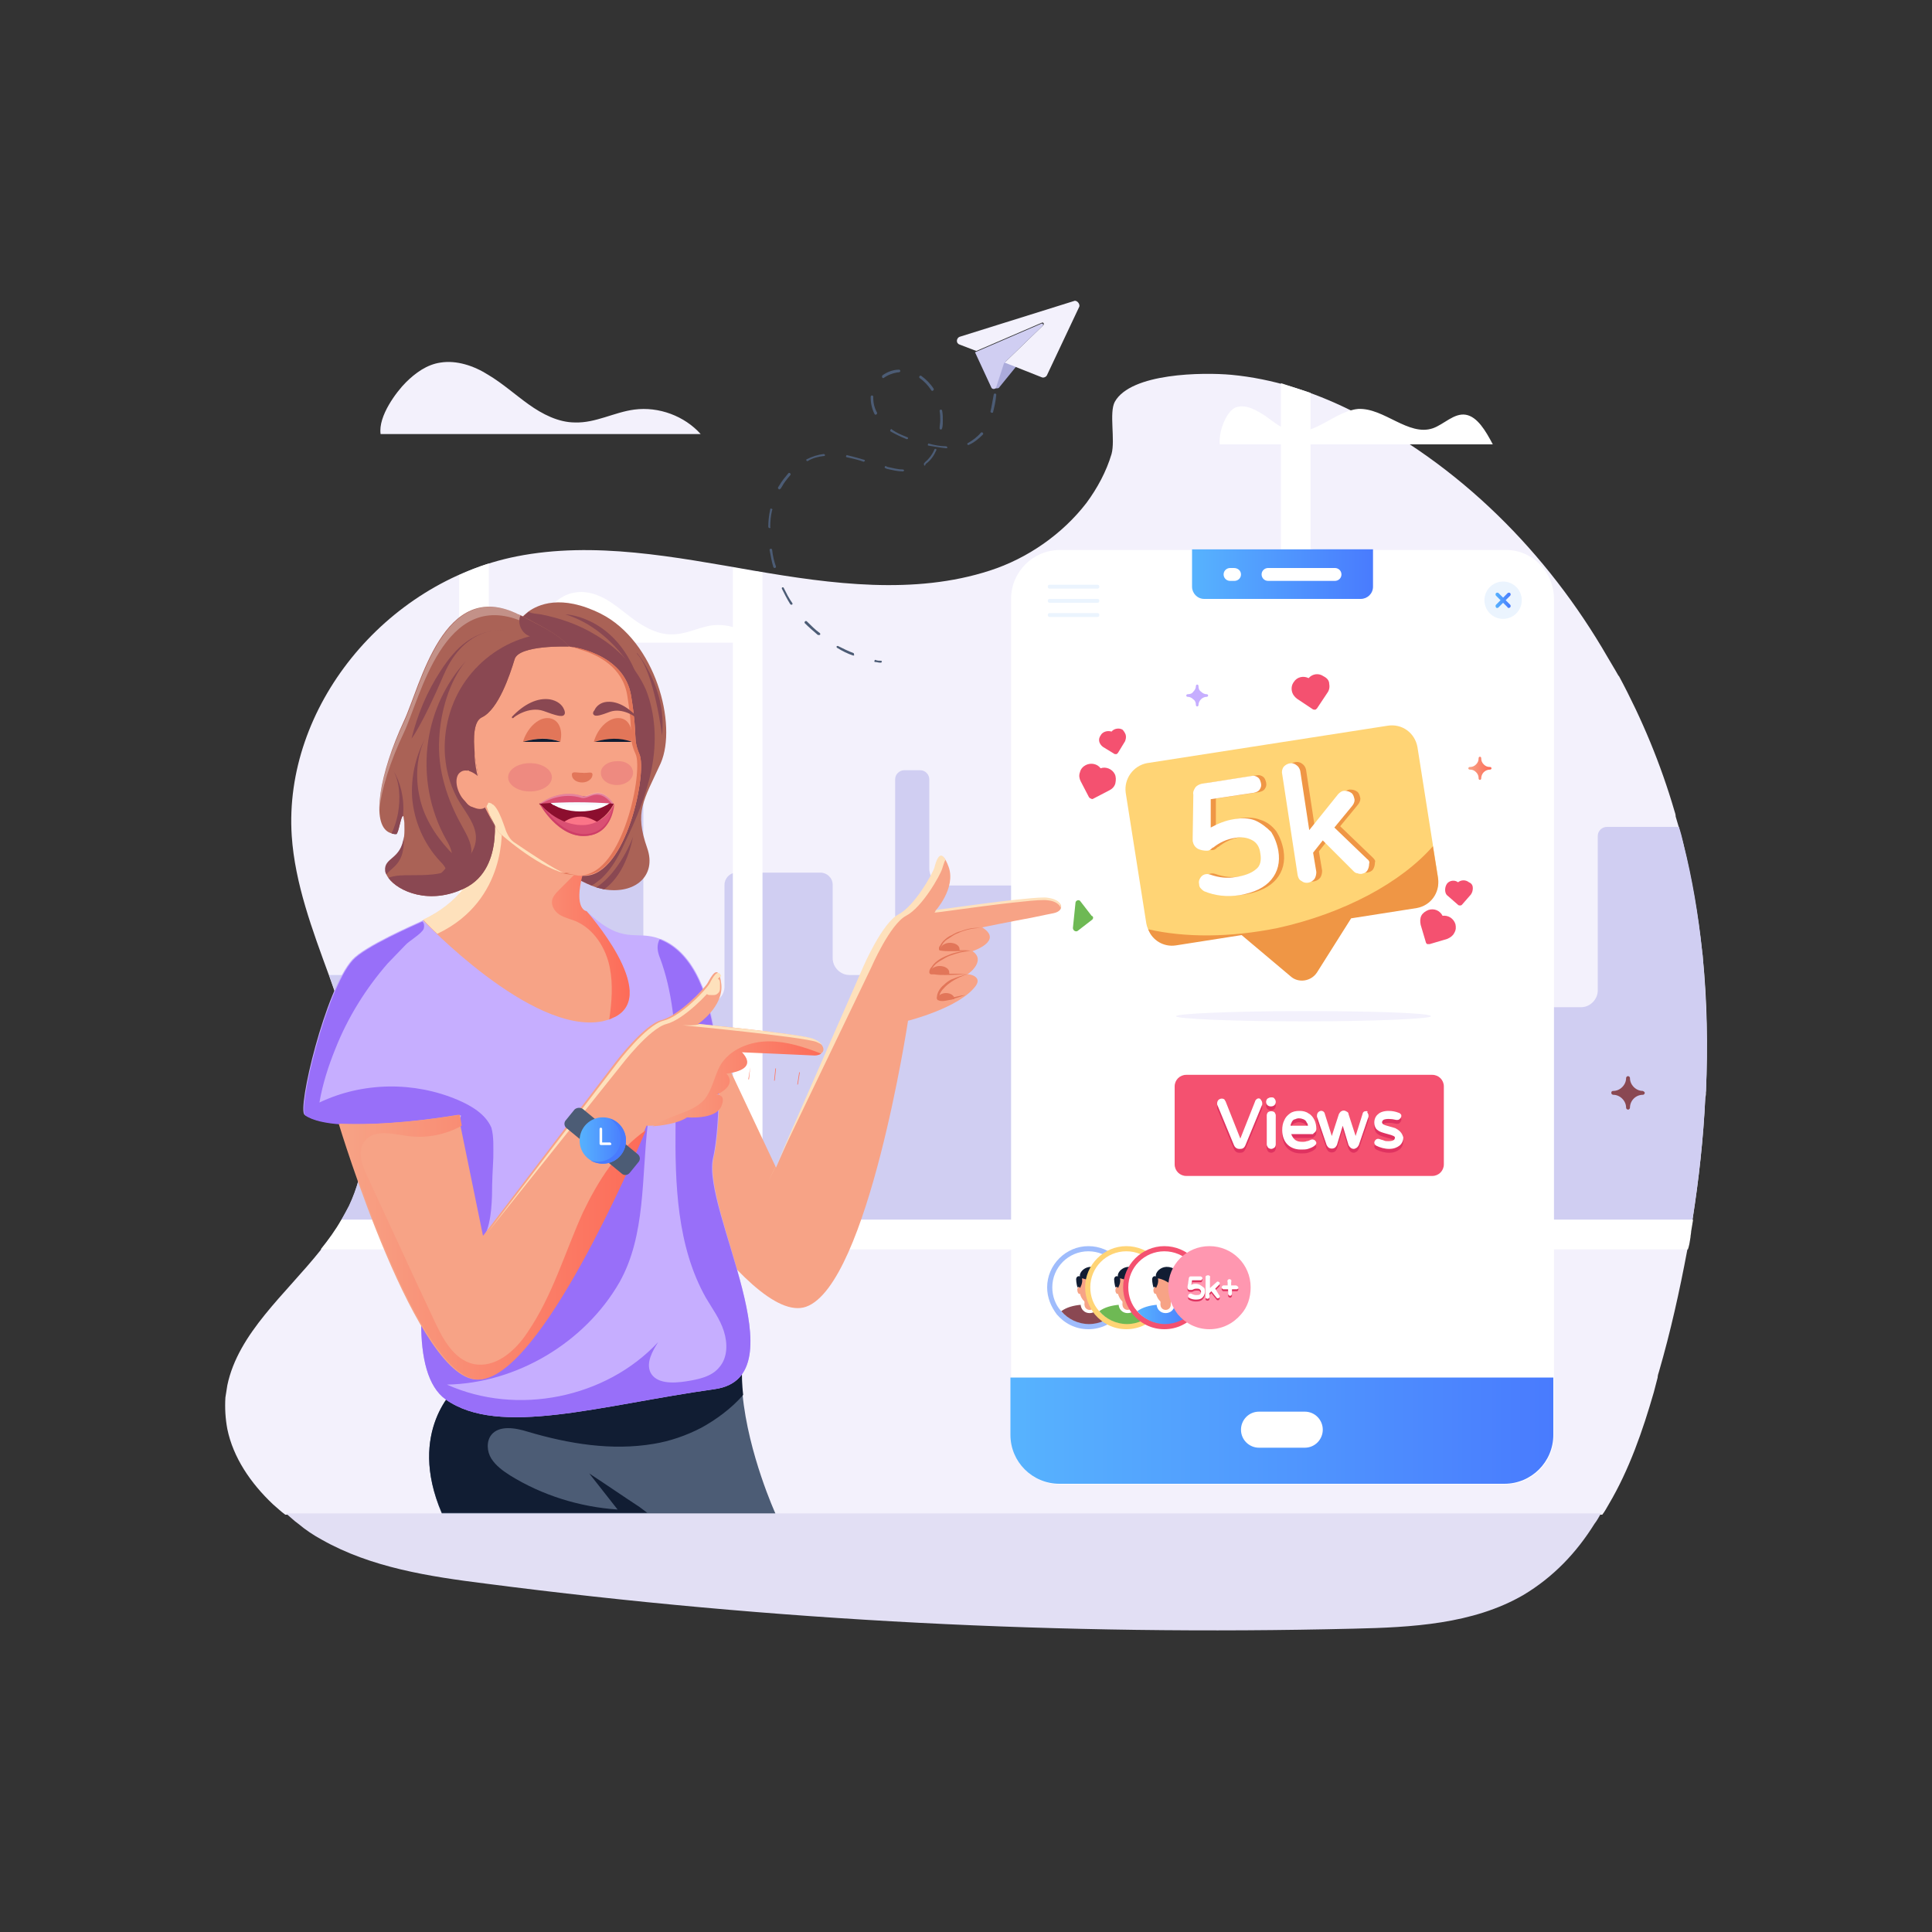 <svg xmlns="http://www.w3.org/2000/svg" enable-background="new 0 0 300 300" viewBox="0 0 300 300" id="online-views"><rect x="0" y="0" width="300" height="300" fill="#333333" stroke="none"/><path fill="#f3f1fc" d="M264.9,169.5c0,0.3,0,0.6-0.1,0.9c-0.3,6.4-1,12.7-2,19.1c-0.1,0.6-0.2,1.2-0.3,1.8c0,0.3-0.1,0.6-0.1,0.9      c-0.1,0.7-0.2,1.3-0.4,1.9c-1.2,6.4-2.6,12.7-4.4,18.9c-0.1,0.3-0.2,0.6-0.2,0.9c-0.2,0.8-0.4,1.5-0.6,2.3      c-1.7,5.9-3.8,12-7,17.4c-0.3,0.5-0.6,1.1-1,1.6H44.3c-0.7-0.5-1.3-1.1-1.9-1.6c-3.5-3.3-6.2-7.3-7.1-11.7      c-0.3-1.6-0.4-3.2-0.3-4.9c0.1-0.6,0.2-1.3,0.3-1.9c1.7-8.1,9-14.1,14.5-21c1.2-1.5,2.3-3,3.2-4.6c0.4-0.7,0.8-1.5,1.2-2.2      c2.5-5.3,2.9-11.1,2.2-16.8c-0.2-1.4-0.4-2.8-0.7-4.3c-0.6-2.7-1.3-5.3-2.2-7.9c-0.8-2.3-1.6-4.5-2.4-6.8      c-2.6-7.1-5.3-14.3-5.8-21.7C44,109.9,59.7,90.5,80.2,86.4c12.1-2.4,24.6,0.1,36.8,2.2c12.2,2.1,25,3.8,36.7,0      c5.9-1.9,11.3-5.7,15-10.5c1.7-2.3,3.1-4.9,3.9-7.6c0.6-2.2-0.4-6.4,0.5-8.1c2.5-4.5,13.7-4.6,18.1-4.2      c6.4,0.6,12.6,2.6,18.3,5.4c17.2,8.5,30.8,22.3,40.1,38.4c0.4,0.7,0.9,1.5,1.3,2.2c0.1,0.2,0.3,0.5,0.4,0.7c0,0,0.1,0.1,0.1,0.1      c3.6,6.7,6.5,13.7,8.6,20.9c0.1,0.3,0.2,0.6,0.2,0.9c0.2,0.6,0.3,1.1,0.5,1.7c0.2,0.9,0.5,1.7,0.7,2.6c1.3,5.5,2.3,11,2.9,16.6      c0,0.3,0.1,0.6,0.1,0.9C265.1,155.5,265.2,162.5,264.9,169.5z"></path><path fill="#d0cef2" d="M55.7,166.1c0.3,1.4,0.5,2.8,0.7,4.3c0.7,5.8,0.3,11.5-2.2,16.8c-0.4,0.8-0.8,1.5-1.2,2.2h209.8     c1-6.3,1.7-12.7,2-19.1c0-0.3,0-0.6,0.1-0.9c0.3-7,0.1-13.9-0.5-20.9c0-0.3-0.1-0.6-0.1-0.9c-0.6-5.6-1.5-11.1-2.9-16.6     c-0.2-0.9-0.4-1.7-0.7-2.6h-11.2c-0.7,0-1.4,0.6-1.4,1.4v24c0,1.4-1.2,2.6-2.6,2.6H234c-1.4,0-2.6-1.2-2.6-2.6v-28.9     c0-0.7-0.6-1.4-1.4-1.4h-4.7c-0.7,0-1.4,0.6-1.4,1.4v20.5c0,1.4-1.2,2.6-2.6,2.6h-20.8c-1.4,0-2.6-1.2-2.6-2.6v-25.1     c0-0.7-0.6-1.4-1.4-1.4h-29.1c-0.7,0-1.4,0.6-1.4,1.4v14.6c0,1.4-1.2,2.6-2.6,2.6h-16.5c-1.4,0-2.6-1.2-2.6-2.6V121     c0-0.7-0.6-1.4-1.4-1.4h-2.5c-0.7,0-1.4,0.6-1.4,1.4v27.8c0,1.4-1.2,2.6-2.6,2.6h-4.5c-1.4,0-2.6-1.2-2.6-2.6v-11.4     c0-1.1-0.9-1.9-1.9-1.9h-13c-1.1,0-1.9,0.9-1.9,1.9v15.8c0,1.4-1.2,2.6-2.6,2.6h-7.4c-1.4,0-2.6-1.2-2.6-2.6v-33.4     c0-0.7-0.6-1.4-1.4-1.4H80.6c-0.7,0-1.4,0.6-1.4,1.4v29c0,1.4-1.2,2.6-2.6,2.6H51.1c0.8,2.3,1.7,4.5,2.4,6.8     C54.3,160.7,55.1,163.4,55.7,166.1z"></path><path fill="#fff" d="M75.9 87.5v147.5h-4.6V89.3C72.8 88.6 74.3 88 75.9 87.5zM118.4 191.7V88.9c-.5-.1-.9-.2-1.4-.2-1.1-.2-2.1-.4-3.2-.6v103.6H118.4z"></path><path fill="#fff" d="M262.9,189.4c-0.1,0.6-0.2,1.2-0.3,1.8c0,0.3-0.1,0.6-0.1,0.9c-0.1,0.7-0.2,1.3-0.4,1.9H49.8      c1.2-1.5,2.3-3,3.2-4.6H262.9z"></path><path fill="#fff" d="M203.5,191.7V61c-1.5-0.5-3.1-1-4.6-1.5v132.2H203.5z"></path><path fill="#e2dff4" d="M248.6,235c-0.3,0.5-0.6,1.1-1,1.6c-2.8,4.5-6.4,8.3-11.1,11.1c-7.8,4.5-17.3,5-26.3,5.2     c-45,1.1-90.1-1.2-134.8-7c-8.8-1.1-17.8-2.5-25.4-6.8c-1.3-0.7-2.5-1.5-3.7-2.5c-0.7-0.5-1.3-1.1-1.9-1.6H248.6z"></path><path fill="#f3f1fc" d="M108.8,67.4c-2.5-2.8-6.5-4.3-10.3-3.8c-3.1,0.4-6,2.1-9.2,2c-2.6,0-5.1-1.3-7.2-2.8     c-2.1-1.5-4.1-3.3-6.3-4.6c-2.2-1.4-4.9-2.3-7.4-1.9c-2.1,0.3-3.9,1.6-5.4,3.1c-1.4,1.4-4.3,5.2-3.9,8H108.8z"></path><path fill="#fff" d="M117.8 99.8c-1.8-2-4.6-3-7.2-2.7-2.2.3-4.2 1.5-6.5 1.4-1.8 0-3.6-.9-5.1-1.9-1.5-1-2.9-2.3-4.5-3.3-1.6-1-3.4-1.6-5.2-1.3-1.5.2-2.8 1.1-3.8 2.2-1 1-3 3.6-2.7 5.6H117.8zM189.4 69c-.2-2.2 1.2-5.5 2.7-5.8 1.5-.4 3 .5 4.4 1.4 1.4 1 2.7 2.1 4.2 2.4 3.5.6 6.7-3.2 10.2-3.5 4-.2 7.8 4.3 11.6 3 1.7-.6 3.3-2.4 5.1-2.1 1.8.3 3.1 2.5 4.2 4.6H189.4z"></path><polygon fill="#fc7661" points="123.9 168.4 123.8 168.4 124.1 166.5 124.2 166.5"></polygon><polygon fill="#fc7661" points="120.3 167.8 120.2 167.8 120.4 165.9 120.5 165.9"></polygon><polygon fill="#fc7661" points="116.3 167.6 116.2 167.6 116.5 165.7 116.5 165.7"></polygon><path fill="#4c5c75" d="M136.7,102.9C136.7,102.9,136.7,102.9,136.7,102.9c-0.3,0-0.5-0.1-0.8-0.1c-0.1,0-0.2-0.1-0.1-0.2      c0-0.1,0.1-0.2,0.2-0.1c0.3,0.1,0.5,0.1,0.8,0.1c0.1,0,0.2,0.1,0.1,0.2C136.9,102.9,136.8,102.9,136.7,102.9z M132.5,101.8      C132.5,101.8,132.5,101.8,132.5,101.8c-0.9-0.3-1.7-0.7-2.5-1.2c-0.1,0-0.1-0.2-0.1-0.2c0-0.1,0.2-0.1,0.2-0.1      c0.8,0.4,1.6,0.8,2.4,1.1c0.1,0,0.1,0.1,0.1,0.2C132.7,101.7,132.6,101.8,132.5,101.8z M127.1,98.6c0,0-0.1,0-0.1,0      c-0.7-0.6-1.4-1.2-2-1.8c-0.1-0.1-0.1-0.2,0-0.3c0.1-0.1,0.2-0.1,0.3,0c0.6,0.6,1.3,1.3,2,1.8c0.1,0.1,0.1,0.2,0,0.3      C127.2,98.6,127.2,98.6,127.1,98.6z M122.9,93.9c-0.1,0-0.1,0-0.2-0.1c-0.5-0.8-0.9-1.6-1.3-2.4c0-0.1,0-0.2,0.1-0.2      c0.1,0,0.2,0,0.2,0.1c0.4,0.8,0.8,1.6,1.3,2.3C123.1,93.7,123.1,93.9,122.9,93.9C123,93.9,122.9,93.9,122.9,93.9z M120.3,88.2      c-0.1,0-0.2-0.1-0.2-0.1c-0.3-0.9-0.4-1.8-0.6-2.7c0-0.1,0.1-0.2,0.2-0.2c0.1,0,0.2,0.1,0.2,0.2c0.1,0.9,0.3,1.8,0.6,2.6      C120.5,88.1,120.4,88.2,120.3,88.2C120.3,88.2,120.3,88.2,120.3,88.2z M119.5,82C119.5,82,119.5,82,119.5,82      c-0.1,0-0.2-0.1-0.2-0.2c0-0.9,0.1-1.8,0.3-2.7c0-0.1,0.1-0.2,0.2-0.1c0.1,0,0.2,0.1,0.1,0.2c-0.2,0.8-0.3,1.7-0.3,2.6      C119.7,82,119.6,82,119.5,82z M121,76C121,76,120.9,76,121,76c-0.2-0.1-0.2-0.2-0.2-0.3c0.1-0.1,0.1-0.2,0.2-0.3      c0.4-0.7,0.9-1.3,1.4-1.9c0.1-0.1,0.2-0.1,0.3,0c0.1,0.1,0.1,0.2,0,0.3c-0.5,0.6-1,1.2-1.3,1.8c-0.1,0.1-0.1,0.2-0.2,0.3      C121.1,75.9,121.1,76,121,76z M140.2,73.2C140.2,73.2,140.2,73.2,140.2,73.2c-0.8,0-1.6-0.2-2.5-0.4l-0.2-0.1      c-0.1,0-0.2-0.1-0.1-0.2c0-0.1,0.1-0.2,0.2-0.1l0.2,0.1c0.9,0.2,1.7,0.4,2.4,0.4c0.1,0,0.2,0.1,0.2,0.2      C140.3,73.1,140.3,73.2,140.2,73.2z M143.6,72.3c-0.1,0-0.1,0-0.1-0.1c-0.1-0.1,0-0.2,0-0.3c0,0,0.1,0,0.1-0.1      c0.6-0.5,1.1-1.1,1.5-2c0-0.1,0.1-0.1,0.2-0.1c0.1,0,0.1,0.1,0.1,0.2c-0.4,0.9-0.9,1.6-1.6,2.1c0,0-0.1,0.1-0.1,0.1      C143.7,72.3,143.6,72.3,143.6,72.3z M134.1,71.7C134.1,71.7,134,71.6,134.1,71.7c-0.8-0.3-1.7-0.5-2.6-0.7      c-0.1,0-0.2-0.1-0.1-0.2c0-0.1,0.1-0.2,0.2-0.1c0.9,0.2,1.9,0.5,2.6,0.7c0.1,0,0.1,0.1,0.1,0.2      C134.2,71.6,134.2,71.7,134.1,71.7z M125.4,71.6c-0.1,0-0.1,0-0.2-0.1c0-0.1,0-0.2,0.1-0.2c0.8-0.4,1.7-0.7,2.6-0.8c0,0,0,0,0,0      c0.1,0,0.2,0.1,0.2,0.1c0,0.1,0,0.2-0.1,0.2c0,0,0,0,0,0C127.1,70.9,126.2,71.1,125.4,71.6C125.4,71.6,125.4,71.6,125.4,71.6z       M146.9,69.6C146.9,69.6,146.9,69.6,146.9,69.6c-1-0.1-2-0.3-2.7-0.4c-0.1,0-0.2-0.1-0.1-0.2c0-0.1,0.1-0.2,0.2-0.1      c0.7,0.2,1.7,0.4,2.6,0.4c0.1,0,0.2,0.1,0.2,0.2C147.1,69.6,147,69.6,146.9,69.6z M150.4,69.1c-0.1,0-0.1,0-0.2-0.1      c0-0.1,0-0.2,0.1-0.2c0.7-0.4,1.4-0.9,2-1.6c0.1-0.1,0.2-0.1,0.3,0c0.1,0.1,0.1,0.2,0,0.3C152,68.1,151.3,68.7,150.4,69.1      C150.5,69.1,150.5,69.1,150.4,69.1z M140.8,68.2C140.8,68.2,140.8,68.2,140.8,68.2c-1-0.4-1.8-0.8-2.5-1.2      c-0.1-0.1-0.1-0.2,0-0.3c0.1-0.1,0.2-0.1,0.2,0c0.7,0.5,1.4,0.8,2.4,1.2c0.1,0,0.1,0.1,0.1,0.2      C140.9,68.2,140.9,68.2,140.8,68.2z M146.1,66.7C146.1,66.7,146.1,66.7,146.1,66.7c-0.1,0-0.2-0.1-0.2-0.2      c0-0.4,0.1-0.8,0.1-1.2c0-0.5,0-1-0.1-1.5c0-0.1,0.1-0.2,0.2-0.2c0.1,0,0.2,0.1,0.2,0.2c0.1,0.5,0.1,1,0.1,1.5      c0,0.4,0,0.8-0.1,1.2C146.2,66.7,146.2,66.7,146.1,66.7z M136,64.4c-0.1,0-0.1,0-0.2-0.1c-0.4-0.8-0.6-1.7-0.6-2.5      c0-0.1,0-0.1,0-0.2c0-0.1,0.1-0.2,0.2-0.2c0,0,0,0,0,0c0.1,0,0.2,0.1,0.2,0.2c0,0.1,0,0.1,0,0.2c0,0.8,0.2,1.6,0.6,2.3      C136.2,64.2,136.2,64.3,136,64.4C136.1,64.4,136.1,64.4,136,64.4z M154,64.1C154,64.1,154,64.1,154,64.1c-0.1,0-0.2-0.1-0.2-0.2      c0.2-0.8,0.3-1.6,0.5-2.6c0-0.1,0.1-0.2,0.2-0.2c0.1,0,0.2,0.1,0.2,0.2c-0.1,1.1-0.3,1.9-0.5,2.7      C154.2,64.1,154.1,64.1,154,64.1z M144.8,60.7c-0.1,0-0.1,0-0.2-0.1c-0.5-0.8-1.1-1.4-1.8-1.9c-0.1-0.1-0.1-0.2,0-0.3      c0.1-0.1,0.2-0.1,0.3,0c0.7,0.5,1.4,1.2,1.9,2C145,60.5,145,60.6,144.8,60.7C144.9,60.7,144.9,60.7,144.8,60.7z M137.1,58.7      c-0.1,0-0.1,0-0.1-0.1c-0.1-0.1,0-0.2,0-0.3c0.7-0.5,1.6-0.9,2.6-0.9c0,0,0,0,0,0c0.1,0,0.2,0.1,0.2,0.2c0,0.1-0.1,0.2-0.2,0.2      c-0.9,0.1-1.7,0.4-2.4,0.9C137.2,58.7,137.1,58.7,137.1,58.7z"></path><path fill="#ababdb" d="M154.4,55.4l0,3.5l-0.2,0l0.1,1.4l0.5,0l0,0c0.1,0,0.3,0,0.4-0.2l2.6-3.2L154.4,55.4z"></path><path fill="#f3f1fc" d="M167.6,47.6l-5,10.6c-0.1,0.3-0.5,0.5-0.8,0.4l-5.8-2.3l6-5.8c0.2-0.2,0-0.5-0.2-0.4l-10.2,4.4l-2.6-1      c-0.6-0.2-0.5-1,0-1.2l17.9-5.6C167.3,46.7,167.7,47.2,167.6,47.6z"></path><path fill="#d0cef2" d="M161.9,50.6l-6,5.8l-1.2,3.7c-0.1,0.4-0.7,0.4-0.8,0l-2.5-5.4l10.2-4.4C161.9,50.1,162.1,50.4,161.9,50.6z"></path><path fill="#fff" d="M241.3,93v129.9c0,4.2-3.4,7.6-7.6,7.6h-69.1c-4.2,0-7.6-3.4-7.6-7.6V93c0-4.2,3.4-7.6,7.6-7.6h69.1     C237.9,85.3,241.3,88.8,241.3,93z"></path><linearGradient id="a" x1="185.05" x2="213.23" y1="89.182" y2="89.182" gradientUnits="userSpaceOnUse"><stop offset="0" stop-color="#57b3fe"></stop><stop offset="1" stop-color="#497bfe"></stop></linearGradient><path fill="url(#a)" d="M213.2,85.3v5.8c0,1.1-0.9,1.9-1.9,1.9H187c-1.1,0-1.9-0.9-1.9-1.9v-5.8H213.2z"></path><linearGradient id="b" x1="156.947" x2="241.333" y1="222.203" y2="222.203" gradientUnits="userSpaceOnUse"><stop offset="0" stop-color="#57b3fe"></stop><stop offset="1" stop-color="#497bfe"></stop></linearGradient><path fill="url(#b)" d="M156.9,213.9v8.9c0,4.2,3.4,7.6,7.6,7.6h69.1c4.2,0,7.6-3.4,7.6-7.6v-8.9H156.9z"></path><path fill="#fff" d="M208.3 89.2L208.3 89.2c0 .6-.5 1-1 1h-10.4c-.6 0-1-.5-1-1l0 0c0-.6.5-1 1-1h10.4C207.8 88.2 208.3 88.6 208.3 89.2zM192.7 89.2L192.7 89.2c0 .6-.5 1-1 1H191c-.6 0-1-.5-1-1l0 0c0-.6.5-1 1-1h.6C192.2 88.2 192.7 88.6 192.7 89.2z"></path><path fill="#ebf4fe" d="M236.3,93.2c0,1.6-1.3,2.9-2.9,2.9c-1.6,0-2.9-1.3-2.9-2.9c0-1.6,1.3-2.9,2.9-2.9     C235,90.3,236.3,91.6,236.3,93.2z"></path><linearGradient id="c" x1="232.186" x2="234.555" y1="93.213" y2="93.213" gradientUnits="userSpaceOnUse"><stop offset="0" stop-color="#57b3fe"></stop><stop offset="1" stop-color="#497bfe"></stop></linearGradient><path fill="url(#c)" d="M234.3,94.4c-0.1,0-0.2,0-0.2-0.1l-1.8-1.8c-0.1-0.1-0.1-0.3,0-0.4c0.1-0.1,0.3-0.1,0.4,0l1.8,1.8       c0.1,0.1,0.1,0.3,0,0.4C234.4,94.4,234.3,94.4,234.3,94.4z"></path><linearGradient id="d" x1="232.186" x2="234.555" y1="93.213" y2="93.213" gradientUnits="userSpaceOnUse"><stop offset="0" stop-color="#57b3fe"></stop><stop offset="1" stop-color="#497bfe"></stop></linearGradient><path fill="url(#d)" d="M232.5,94.4c-0.1,0-0.2,0-0.2-0.1c-0.1-0.1-0.1-0.3,0-0.4l1.8-1.8c0.1-0.1,0.3-0.1,0.4,0       c0.1,0.1,0.1,0.3,0,0.4l-1.8,1.8C232.6,94.4,232.6,94.4,232.5,94.4z"></path><path fill="#ebf4fe" d="M170.4 91.4H163c-.2 0-.3-.1-.3-.3 0-.2.1-.3.3-.3h7.4c.2 0 .3.1.3.3C170.7 91.3 170.6 91.4 170.4 91.4zM170.4 93.6H163c-.2 0-.3-.1-.3-.3 0-.2.1-.3.3-.3h7.4c.2 0 .3.1.3.3C170.7 93.5 170.6 93.6 170.4 93.6zM170.4 95.8H163c-.2 0-.3-.1-.3-.3 0-.2.1-.3.3-.3h7.4c.2 0 .3.1.3.3C170.7 95.7 170.6 95.8 170.4 95.8z"></path><path fill="#8a4852" d="M255.4,169.7c0,0.1-0.1,0.3-0.3,0.3c-1.1,0-2,0.9-2,2c0,0.1-0.1,0.3-0.3,0.3c-0.1,0-0.3-0.1-0.3-0.3      c0-0.5-0.2-1-0.6-1.4c-0.4-0.4-0.9-0.6-1.4-0.6c-0.1,0-0.3-0.1-0.3-0.3s0.1-0.3,0.3-0.3c0.5,0,1-0.2,1.4-0.6      c0.4-0.4,0.6-0.9,0.6-1.4c0-0.1,0.1-0.3,0.3-0.3c0.1,0,0.3,0.1,0.3,0.3c0,0.5,0.2,1,0.6,1.4c0.4,0.4,0.9,0.6,1.4,0.6      C255.3,169.5,255.4,169.6,255.4,169.7z"></path><path fill="#fff" d="M205.4,222L205.4,222c0,1.5-1.2,2.8-2.8,2.8h-7.1c-1.5,0-2.8-1.2-2.8-2.8l0,0c0-1.5,1.2-2.8,2.8-2.8h7.1     C204.2,219.2,205.4,220.5,205.4,222z"></path><path fill="#f3f1fc" d="M222.2,157.8c0,0.4-8.9,0.8-19.8,0.8c-10.9,0-19.8-0.4-19.8-0.8c0-0.4,8.9-0.8,19.8-0.8      C213.4,157,222.2,157.3,222.2,157.8z"></path><path fill="#ffd475" d="M220.1,116l3.2,20.3c0.3,2.2-1.2,4.2-3.3,4.6l-10.2,1.6l-5.3,8.4c-0.9,1.4-2.9,1.7-4.1,0.6l-7.6-6.4      l-10.2,1.6c-2.2,0.3-4.2-1.2-4.6-3.3l-3.2-20.3c-0.3-2.2,1.2-4.2,3.3-4.6l37.3-5.8C217.7,112.3,219.7,113.8,220.1,116z"></path><path fill="#ef9645" d="M195.7 127.3c-1-.4-2.1-.4-3.3-.2-1.3.2-2.5.7-3.6 1.3l0-4.4 6.7-1c.4-.1.7-.2.9-.5.2-.3.3-.6.2-1-.1-.4-.2-.7-.5-.9-.3-.2-.6-.3-1-.2l-7.7 1.2c-.4.1-.8.3-1 .6-.2.3-.4.7-.3 1.1l-.1 6.6c0 .2 0 .4 0 .6.1.5.3.9.8 1.2.4.2.9.3 1.4.3.3 0 .5-.1.7-.3.1-.1.2-.2.3-.2 1-.8 2.1-1.3 3.4-1.5 1.1-.2 2 0 2.7.4.7.4 1.1 1.1 1.2 2 .2 1.1 0 2-.7 2.5-.7.6-1.8 1-3.2 1.2-1.2.2-2.5.1-3.9-.4-.6-.2-1.2 0-1.5.5-.2.3-.3.6-.2 1 0 .3.1.5.3.7.1.1.3.3.5.4l0 0c1.7.7 3.5.9 5.5.6 2.3-.4 3.9-1.2 4.9-2.4 1-1.2 1.4-2.7 1.1-4.5-.2-1.1-.6-2.1-1.1-2.9C197.5 128.2 196.7 127.6 195.7 127.3zM213.2 133.2l-5.1-4.9 2.8-3.4c.3-.4.4-.8.3-1.1-.1-.4-.2-.7-.5-.9-.3-.2-.6-.3-1.1-.3-.3 0-.6.2-.9.5l-4.5 5.6-1.4-9.2c-.1-.4-.3-.7-.6-.9-.6-.5-1.5-.3-2 .3-.2.3-.3.7-.2 1.1l2.4 15.7c.1.4.2.7.6.9.6.5 1.5.3 2-.3.2-.3.3-.7.3-1.1l-.5-3 1.5-1.9 4.8 4.8c.2.2.4.3.6.3.2.1.4.1.6.1.4-.1.7-.2.9-.5.2-.3.3-.7.3-1.1C213.6 133.7 213.5 133.5 213.2 133.2z"></path><path fill="#ef9645" d="M222.5,131.4l0.8,5c0.3,2.2-1.1,4.2-3.3,4.6l-10.2,1.6l-5.3,8.4c-0.9,1.4-2.9,1.7-4.1,0.6l-7.6-6.4      l-10.2,1.6c-1.9,0.3-3.7-0.8-4.3-2.5c5.7,1.3,12.7,1.3,20.1-0.2C208.8,141.8,217.6,137,222.5,131.4z"></path><path fill="#fff" d="M194.9 127.4c-1-.4-2.1-.4-3.3-.2-1.3.2-2.5.7-3.6 1.3l0-4.4 6.7-1c.4-.1.7-.2.9-.5.2-.3.3-.6.2-1-.1-.4-.2-.7-.5-.9-.3-.2-.6-.3-1-.2l-7.7 1.2c-.4.1-.8.3-1 .6-.2.3-.4.7-.3 1.1l-.1 6.6c0 .2 0 .4 0 .6.1.5.3.9.8 1.2.4.2.9.3 1.4.3.3 0 .5-.1.7-.3.1-.1.2-.2.3-.2 1-.8 2.1-1.3 3.4-1.5 1.1-.2 2 0 2.7.4.7.4 1.1 1.1 1.2 2 .2 1.1 0 2-.7 2.5-.7.6-1.8 1-3.2 1.2-1.2.2-2.5.1-3.9-.4-.6-.2-1.2 0-1.5.5-.2.3-.3.6-.2 1 0 .3.1.5.3.7.1.1.3.3.5.4l0 0c1.7.7 3.5.9 5.5.6 2.3-.4 3.9-1.2 4.9-2.4 1-1.2 1.4-2.7 1.1-4.5-.2-1.1-.6-2.1-1.1-2.9C196.6 128.4 195.8 127.8 194.9 127.4zM212.3 133.4l-5.1-4.9 2.8-3.4c.3-.4.4-.8.3-1.1-.1-.4-.2-.7-.5-.9-.3-.2-.6-.3-1.1-.3-.3 0-.6.2-.9.5l-4.5 5.6-1.4-9.2c-.1-.4-.3-.7-.6-.9-.6-.5-1.5-.3-2 .3-.2.3-.3.7-.2 1.1l2.4 15.7c.1.4.2.7.6.9.6.5 1.5.3 2-.3.2-.3.3-.7.3-1.1l-.5-3 1.5-1.9 4.8 4.8c.2.2.4.3.6.3.2.1.4.1.6.1.4-.1.7-.2.9-.5.2-.3.3-.7.3-1.1C212.7 133.9 212.6 133.6 212.3 133.4z"></path><path fill="#f45170" d="M173.2 121.6c-.1.5-.5.9-.9 1.1l-2.5 1.3c-.1.1-.3.1-.4 0-.1 0-.2-.1-.3-.2l-1.3-2.5c-.2-.4-.3-.9-.1-1.4.1-.5.5-.9.9-1.1.8-.4 1.8-.2 2.3.5.8-.3 1.8.1 2.2.9C173.3 120.6 173.3 121.1 173.2 121.6zM174.8 114.1c.1.4 0 .7-.1 1l-1.1 1.8c-.1.1-.1.1-.2.2-.1 0-.2 0-.3 0l-1.8-1.1c-.3-.2-.5-.5-.6-.8-.1-.4 0-.7.2-1 .3-.6 1.1-.8 1.7-.6.4-.5 1.2-.6 1.7-.3C174.5 113.5 174.7 113.8 174.8 114.1zM225.8 144.9c-.2.4-.6.7-1.1.9l-2.7.8c-.1 0-.3 0-.4 0-.1-.1-.2-.2-.2-.3l-.8-2.7c-.1-.5-.1-1 .1-1.4.2-.4.6-.7 1.1-.9.9-.3 1.8.1 2.2.9.9-.1 1.7.4 2 1.3C226.1 144 226.1 144.4 225.8 144.9zM228.7 137.9c0 .4-.1.7-.3 1l-1.4 1.6c-.1.1-.2.1-.3.1-.1 0-.2 0-.3-.1l-1.6-1.4c-.3-.2-.4-.6-.4-.9 0-.4.1-.7.3-1 .4-.5 1.2-.6 1.7-.2.5-.4 1.2-.4 1.7 0C228.6 137.2 228.7 137.6 228.7 137.9zM206.4 106.2c.1.5 0 1-.3 1.4l-1.6 2.4c-.1.1-.2.2-.3.2-.1 0-.3 0-.4-.1l-2.4-1.6c-.4-.3-.7-.7-.8-1.2-.1-.5 0-1 .3-1.4.5-.8 1.5-1 2.3-.6.6-.7 1.6-.8 2.3-.3C206.1 105.3 206.4 105.7 206.4 106.2zM224.2 168.7v12.1c0 1-.8 1.8-1.8 1.8h-38.2c-1 0-1.8-.8-1.8-1.8v-12.1c0-1 .8-1.8 1.8-1.8h38.2C223.4 166.9 224.2 167.7 224.2 168.7z"></path><g><path fill="#df3260" d="M195.1 171.3c-.1.1-.2.2-.2.3l-2.3 5.8-2.3-5.8c-.1-.1-.1-.2-.2-.3-.3-.2-.7-.1-.9.1-.1.1-.2.3-.2.5 0 .1 0 .2 0 .2l2.6 6.3c0 0 0 0 0 0 .2.5.6.6.8.6h.2c.3 0 .6-.1.8-.6l2.6-6.3c0-.1 0-.2 0-.2 0-.2-.1-.4-.2-.5C195.7 171.1 195.3 171.1 195.1 171.3zM196.9 173.3c-.1.1-.2.3-.2.5v4.5c0 .2.1.3.2.5.1.1.3.2.5.2.2 0 .3-.1.5-.2.1-.1.2-.3.2-.5v-4.5c0-.2-.1-.3-.2-.5C197.6 173.1 197.2 173.1 196.9 173.3zM197.4 171L197.4 171c-.3 0-.4.1-.6.2-.1.1-.2.3-.2.5 0 .2.1.4.2.5.1.1.3.2.5.2h.1c.2 0 .4-.1.5-.2.1-.1.2-.3.2-.5 0-.2-.1-.4-.2-.5C197.8 171 197.6 171 197.4 171zM204.2 176.4c.1-.1.2-.3.2-.5 0-.5-.1-1-.3-1.4-.2-.4-.5-.8-.9-1-.4-.3-.9-.4-1.4-.4-.6 0-1.1.1-1.5.4-.4.3-.7.6-.9 1.1-.2.4-.3.9-.3 1.5 0 .9.3 1.7.8 2.2.5.5 1.2.8 2.1.8.4 0 .8 0 1.1-.1.3-.1.6-.2.9-.4.3-.2.4-.4.4-.5 0-.2-.1-.3-.2-.4-.2-.2-.5-.2-.7-.1-.2.1-.4.2-.6.2-.2.1-.5.1-.7.1-.5 0-.9-.1-1.2-.4-.2-.2-.4-.5-.5-.8h3.4C203.9 176.6 204.1 176.5 204.2 176.4zM203.1 175.4h-2.7c0-.2.1-.4.2-.6.1-.2.3-.4.5-.4.4-.2.8-.2 1.3 0 .2.1.4.2.5.5C203 175 203.1 175.2 203.1 175.4zM211.8 173.2c-.1.1-.2.2-.2.3l-1.1 3.5-1.1-3.4c0-.2-.1-.3-.3-.4-.3-.2-.6-.2-.9 0-.1.1-.2.2-.3.4l-1.1 3.4-1.1-3.5c0-.1-.1-.2-.2-.3-.3-.2-.6-.1-.8.1-.1.1-.2.3-.2.5 0 .1 0 .2 0 .2l1.5 4.4c.1.2.2.3.3.4 0 0 0 0 0 0 .3.2.7.2 1 0 .1-.1.2-.2.3-.4l.9-3 .9 3c.1.2.2.3.3.4.1.1.3.2.5.2.2 0 .3-.1.5-.2.1-.1.2-.2.3-.4l1.5-4.4c0-.1 0-.2 0-.2 0-.2-.1-.3-.2-.5C212.5 173.1 212.1 173.1 211.8 173.2zM217.4 176.3c-.2-.2-.5-.4-.7-.5-.3-.1-.6-.2-1-.3-.4-.1-.7-.2-.9-.3-.1-.1-.2-.2-.2-.3 0-.2.1-.3.2-.4.4-.2 1.2-.2 2 0 .1 0 .1 0 .2 0 .2 0 .3-.1.4-.2.1-.1.2-.3.2-.4 0-.1 0-.2-.1-.3-.1-.1-.2-.2-.3-.2-.5-.2-1-.3-1.6-.3-.7 0-1.3.2-1.6.5-.4.3-.6.8-.6 1.3 0 .4.1.7.3 1 .2.2.5.4.8.5.3.1.6.2 1 .3.4.1.7.2.9.3.1.1.2.1.2.2 0 .2 0 .6-1 .6-.3 0-.5 0-.7-.1-.2-.1-.4-.1-.6-.2-.3-.1-.5-.1-.7.1-.1.1-.2.3-.2.4 0 .2.1.4.3.5 0 0 0 0 0 0 .6.3 1.3.5 2 .5.7 0 1.2-.2 1.6-.5.4-.3.6-.8.6-1.3C217.8 176.9 217.7 176.5 217.4 176.3z"></path></g><g><path fill="#fff" d="M195.1 170.7c-.1.1-.2.2-.2.3l-2.3 5.8-2.3-5.8c-.1-.1-.1-.2-.2-.3-.3-.2-.7-.1-.9.1-.1.1-.2.3-.2.5 0 .1 0 .2 0 .2l2.6 6.3c0 0 0 0 0 0 .2.5.6.6.8.6h.2c.3 0 .6-.1.8-.6l2.6-6.3c0-.1 0-.2 0-.2 0-.2-.1-.4-.2-.5C195.7 170.5 195.3 170.5 195.1 170.7zM196.9 172.7c-.1.1-.2.3-.2.5v4.5c0 .2.1.3.2.5.1.1.3.2.5.2.2 0 .3-.1.5-.2.1-.1.2-.3.2-.5v-4.5c0-.2-.1-.3-.2-.5C197.6 172.5 197.2 172.5 196.9 172.7zM197.4 170.4L197.4 170.4c-.3 0-.4.1-.6.2-.1.1-.2.3-.2.5 0 .2.1.4.2.5.1.1.3.2.5.2h.1c.2 0 .4-.1.5-.2.1-.1.2-.3.2-.5 0-.2-.1-.4-.2-.5C197.8 170.4 197.6 170.4 197.4 170.4zM204.2 175.8c.1-.1.2-.3.2-.5 0-.5-.1-1-.3-1.4-.2-.4-.5-.8-.9-1-.4-.3-.9-.4-1.4-.4-.6 0-1.1.1-1.5.4-.4.3-.7.6-.9 1.1-.2.4-.3.9-.3 1.5 0 .9.3 1.7.8 2.2.5.5 1.2.8 2.1.8.4 0 .8 0 1.1-.1.3-.1.6-.2.9-.4.3-.2.4-.4.4-.5 0-.2-.1-.3-.2-.4-.2-.2-.5-.2-.7-.1-.2.1-.4.2-.6.2-.2.1-.5.1-.7.1-.5 0-.9-.1-1.2-.4-.2-.2-.4-.5-.5-.8h3.4C203.9 176 204.1 175.9 204.2 175.8zM203.1 174.8h-2.7c0-.2.1-.4.2-.6.1-.2.3-.4.5-.4.4-.2.8-.2 1.3 0 .2.1.4.2.5.5C203 174.4 203.1 174.6 203.1 174.8zM211.8 172.6c-.1.1-.2.2-.2.3l-1.1 3.5-1.1-3.4c0-.2-.1-.3-.3-.4-.3-.2-.6-.2-.9 0-.1.1-.2.2-.3.4l-1.1 3.4-1.1-3.5c0-.1-.1-.2-.2-.3-.3-.2-.6-.1-.8.1-.1.1-.2.3-.2.5 0 .1 0 .2 0 .2l1.5 4.4c.1.2.2.3.3.4 0 0 0 0 0 0 .3.2.7.2 1 0 .1-.1.2-.2.3-.4l.9-3 .9 3c.1.2.2.3.3.4.1.1.3.2.5.2.2 0 .3-.1.5-.2.1-.1.2-.2.3-.4l1.5-4.4c0-.1 0-.2 0-.2 0-.2-.1-.3-.2-.5C212.5 172.5 212.1 172.5 211.8 172.6zM217.4 175.7c-.2-.2-.5-.4-.7-.5-.3-.1-.6-.2-1-.3-.4-.1-.7-.2-.9-.3-.1-.1-.2-.2-.2-.3 0-.2.1-.3.2-.4.4-.2 1.2-.2 2 0 .1 0 .1 0 .2 0 .2 0 .3-.1.4-.2.1-.1.2-.3.2-.4 0-.1 0-.2-.1-.3-.1-.1-.2-.2-.3-.2-.5-.2-1-.3-1.6-.3-.7 0-1.3.2-1.6.5-.4.3-.6.8-.6 1.3 0 .4.1.7.3 1 .2.2.5.4.8.5.3.1.6.2 1 .3.4.1.7.2.9.3.1.1.2.1.2.2 0 .2 0 .6-1 .6-.3 0-.5 0-.7-.1-.2-.1-.4-.1-.6-.2-.3-.1-.5-.1-.7.1-.1.1-.2.3-.2.4 0 .2.1.4.3.5 0 0 0 0 0 0 .6.3 1.3.5 2 .5.7 0 1.2-.2 1.6-.5.4-.3.6-.8.6-1.3C217.8 176.3 217.7 176 217.4 175.7z"></path></g><g><path fill="#c6aeff" d="M187.6,108c0,0.1-0.1,0.2-0.2,0.2c-0.7,0-1.3,0.6-1.3,1.3c0,0.1-0.1,0.2-0.2,0.2c-0.1,0-0.2-0.1-0.2-0.2     c0-0.4-0.1-0.7-0.4-0.9c-0.3-0.3-0.6-0.4-0.9-0.4c-0.1,0-0.2-0.1-0.2-0.2c0-0.1,0.1-0.2,0.2-0.2c0.4,0,0.7-0.1,0.9-0.4     c0.3-0.3,0.4-0.6,0.4-0.9c0-0.1,0.1-0.2,0.2-0.2c0.1,0,0.2,0.1,0.2,0.2c0,0.4,0.1,0.7,0.4,0.9c0.3,0.3,0.6,0.4,0.9,0.4     C187.5,107.8,187.6,107.9,187.6,108z"></path></g><g><linearGradient id="e" x1="228.086" x2="231.551" y1="119.306" y2="119.306" gradientUnits="userSpaceOnUse"><stop offset="0" stop-color="#f7a386"></stop><stop offset="1" stop-color="#fd6b58"></stop></linearGradient><path fill="url(#e)" d="M231.6,119.3c0,0.1-0.1,0.2-0.2,0.2c-0.8,0-1.4,0.6-1.4,1.4c0,0.1-0.1,0.2-0.2,0.2c-0.1,0-0.2-0.1-0.2-0.2      c0-0.4-0.1-0.7-0.4-1c-0.3-0.3-0.6-0.4-1-0.4c-0.1,0-0.2-0.1-0.2-0.2c0-0.1,0.1-0.2,0.2-0.2c0.4,0,0.7-0.1,1-0.4      c0.3-0.3,0.4-0.6,0.4-1c0-0.1,0.1-0.2,0.2-0.2c0.1,0,0.2,0.1,0.2,0.2c0,0.4,0.1,0.7,0.4,1c0.3,0.3,0.6,0.4,1,0.4      C231.5,119.1,231.6,119.2,231.6,119.3z"></path></g><path fill="#6eb954" d="M169.6,142.8l-2.2,1.7c-0.3,0.3-0.8,0-0.8-0.4l0.4-3.9c0-0.4,0.6-0.6,0.8-0.2l1.7,2.2    C169.8,142.3,169.8,142.6,169.6,142.8z"></path><g><path fill="#111d33" d="M82.2,101.5c-0.5,0.4-0.9,0.9-1.4,1.4C81.2,102.4,81.7,101.9,82.2,101.5z"></path><path fill="#4c5c75" d="M120.4,235H68.6c-5.5-12.8,2.3-19.5,2.3-19.5s44.9-13.7,44.3-3.4c-0.1,1.4,0,2.9,0.1,4.4      C116.2,225.8,120.4,235,120.4,235z"></path><path fill="#111d33" d="M115.4,216.6c-1.8,2.1-4.3,3.9-6.5,5.1c-2.3,1.2-4.9,2.1-7.4,2.5c-6.5,1.1-13.2,0-19.6-1.9      c-1.9-0.6-4.4-1-5.6,0.5c-0.8,1-0.7,2.6,0,3.7c0.7,1.1,1.8,1.9,2.9,2.6c5,3.1,10.8,4.9,16.7,5.3c-1.5-1.9-3-3.8-4.4-5.6      c2.6,1.7,5.2,3.5,7.8,5.2c0.4,0.3,0.8,0.6,1.2,0.9H68.6c-5.5-12.8,2.3-19.5,2.3-19.5s44.9-13.7,44.3-3.4      C115.2,213.6,115.2,215.1,115.4,216.6z"></path><path fill="#aa6256" d="M102.6,118.5c-2.7,5.9-4.1,7.5-2.1,13.2c1.5,4.3-1.9,7.2-6.7,6.4c-0.4-0.1-0.8-0.2-1.2-0.3       c-0.3-0.1-0.5-0.2-0.8-0.3c-1-0.4-2-0.9-3-1.6c-6.9-4.7-7.6-40.2-7.6-40.2s0.3-0.3,0.8-0.7c1.5-1.1,5.1-2.8,11.3,0.3       C101.8,99.6,105.2,112.5,102.6,118.5z"></path><path fill="#8a4852" d="M101.2,119.3c-0.8,4.1-2.4,7.9-4.2,11.6c-0.9,2-2,4-3.6,5.5c-0.5,0.4-1,0.8-1.5,1.1c-1-0.4-2-0.9-3-1.6       c-6.9-4.7-7.6-40.2-7.6-40.2s0.3-0.3,0.8-0.7c0.5,0.3,1.3,0.3,1.9,0.4c3,0.6,5.9,1.6,8.5,3.2c3.4,2,6.2,4.9,7.8,8.5       C101.8,110.9,102,115.2,101.2,119.3z"></path><path fill="#f7a386" d="M163.6,141.8c-0.6,0.1-1.9,0.4-3.4,0.7c-3.3,0.6-7.7,1.5-7.7,1.5c3.4,2.1-1.5,3.7-1.5,3.7       c2.1,1.4-0.4,3.4-0.8,3.6c0.2-0.1,2.4,0.3,1.3,1.8c-2.5,3.4-10.5,5.4-10.5,5.4s-6.2,40.9-15.8,44.4       c-9.1,3.3-28.7-30.6-30.8-34.3c-0.1-0.2-0.2-0.3-0.2-0.3l11.5-2.8l6.6-1.6l8.2,17.4l13.7-31.1c0,0,2.9-6.7,5.4-8       c2.5-1.3,5.3-6.3,5.6-7.3c0.3-1,0.9-3.6,2.1-0.3c1.2,3.3-2.1,6.9-2.1,6.9s0.4-0.1,1-0.1c2.4-0.3,8.5-1.2,12.7-1.6       c1.9-0.2,3.4-0.3,3.9-0.2C165,139.7,165.5,141.4,163.6,141.8z"></path><path fill="#e27659" d="M147.4,151.2c0-0.1,0-0.2,0-0.2c0-0.6-0.7-1-1.5-1c-0.8,0-1.5,0.5-1.5,1c0,0.1,0,0.2,0,0.2H147.4z"></path><path fill="#fee1bc" d="M164.7 141c-.1-.5-.8-1.1-2-1.2-.6-.1-2.1 0-3.9.2-4.2.4-10.3 1.3-12.7 1.6-.7.1-1 .1-1 .1s.1-.1.3-.4c.2 0 .4-.1.7-.1 2.4-.3 8.5-1.2 12.7-1.6 1.9-.2 3.4-.3 3.9-.2C164.2 139.6 164.9 140.3 164.7 141zM146.8 133.5c-.2.4-.4 1.1-.5 1.4-.3 1-3.1 6-5.6 7.3-2.5 1.3-5.4 8-5.4 8l-16.1 33.5 1.8-3.8 13.1-29.9c0 0 2.9-6.7 5.4-8 2.5-1.3 5.3-6.3 5.6-7.3C145.3 133.9 145.9 131.8 146.8 133.5z"></path><path fill="#c6aeff" d="M111,215.7c-17.8,2.5-33.5,7.5-41.8,1.6c-2.8-2-3.8-6.5-3.8-11.9c0-3.4,0.4-7.2,1-10.9       c1.7-10.7,5-21,5.1-21.4c-0.6,0.1-19.5,3.3-24.2,0c-1.2-0.8,3.2-19.5,7.4-24.1c1.9-2.1,9.5-5.4,10.8-6c0.1-0.1,0.2-0.1,0.2-0.1       l25.3-1.5c5.8,5.6,7.7,2.9,11.5,4.4c0,0,0.1,0,0.1,0c10.7,4.2,9.6,28.1,8.2,34C109,187.9,124.4,213.8,111,215.7z"></path><path fill="#986ff9" d="M76.6,179.8c-0.1,1.9-0.2,3.8-0.2,5.8c-0.1,2.9-0.4,6-2.3,8.1c-1.3,1.4-3.4,2.1-5.3,1.8       c-0.8-0.1-1.6-0.4-2.3-0.9c1.7-10.7,5-21,5.1-21.4c-0.6,0.1-19.5,3.3-24.2,0c-1.2-0.8,3.2-19.5,7.4-24.1       c1.9-2.1,9.5-5.4,10.8-6c0.3,0.3,0.3,0.7,0.2,1.1c-0.3,0.8-2.3,1.9-2.9,2.6c-0.9,0.9-1.8,1.9-2.7,2.8       c-3.4,3.9-6.2,8.4-8.1,13.2c-1.1,2.7-2,5.5-2.5,8.4c6.7-3.2,14.7-3.3,21.5-0.4c2.1,0.9,4.3,2.2,5.2,4.3       C76.7,176.5,76.6,178.2,76.6,179.8z"></path><path fill="#986ff9" d="M111,215.7c-17.8,2.5-33.5,7.5-41.8,1.6c-2.8-2-3.8-6.5-3.8-11.9c0.2-0.2,0.4-0.3,0.6-0.5       c1.2-1,2.5-2,3.7-3.1c0.3-0.3,0.6-0.5,0.9-0.8c10.6-8.8,19.4-17.8,30-26.6c-1,8.4-0.3,17.4-4.4,24.7       c-5.4,9.4-16,15.7-26.8,15.9c10.9,4.9,24.7,2.1,32.8-6.6c-0.9,1.4-1.9,3.2-1.2,4.7c0.9,1.8,3.5,1.7,5.5,1.4       c1.9-0.3,4-0.7,5.2-2.2c1.3-1.5,1.3-3.7,0.7-5.6c-0.6-1.9-1.8-3.5-2.8-5.2c-4.5-8-4.8-17.7-4.7-26.9c0-3.2,0.1-6.4,0.1-9.5       c-0.1-5.5-0.6-11.2-2.5-16.3c-0.5-1.2-0.5-2.1-0.1-2.9c0,0,0.1,0,0.1,0c10.7,4.2,9.6,28.1,8.2,34       C109,187.9,124.4,213.8,111,215.7z"></path><path fill="#f7a386" d="M127.6,163.5c-0.2,0.2-0.6,0.4-1.2,0.3c-1.9-0.1-11.3-0.5-11.3-0.5c2.8,2.9-2.4,3.3-2.4,3.3       c1.7,1.9-1.3,3.2-1.6,3.3c0.2,0,1.6-0.1,0.8,1.8c-0.9,2.1-5.3,1.7-5.3,1.7c-1.5,1-4.1,1.3-5.4,1.4c-0.5,0-0.8,0-0.8,0       s-0.1,0.2-0.3,0.7c-2.2,5.1-16.2,37.7-25.6,38.7c-9.6,1.1-21.9-39.7-21.9-39.7c7,0.3,14.4-0.7,18.6-1.4l0.3,1.7l3.5,17.1       l20.6-27c0,0,4.4-5.8,7.1-6.5c2.7-0.7,6.7-4.9,7.2-5.8c0.5-0.9,1.7-3.3,2.1,0.2c0.4,3.5-3.6,6.2-3.6,6.2s15.6,1.5,17.7,2.3       C127.8,161.9,128.2,163,127.6,163.5z"></path><path fill="#fee1bc" d="M110.2 152.7c-.5.9-4.4 5.1-7.2 5.8-2.7.7-7.1 6.5-7.1 6.5l-20.2 26.4v0l20.7-25.9c0 0 4.4-5.8 7.1-6.5 2.7-.7 6.7-4.9 7.2-5.8.3-.5.9-1.6 1.3-1.6C111.5 150.2 110.6 151.9 110.2 152.7zM127.7 162.3c-.2-.2-.5-.3-.9-.5-2.1-.8-20.8-2.6-20.8-2.6s2.3.1 2.6-.2c3.5.4 15.9 1.6 17.7 2.3C127 161.6 127.4 161.9 127.7 162.3z"></path><path fill="#f7a386" d="M95.5,157.9c-0.3,0.1-0.6,0.3-0.9,0.4c-0.3,0.1-0.7,0.2-1.1,0.3c-11,2.1-27.8-15.7-27.8-15.7       c11.1-5.2,10.1-16.7,10.1-16.7s0.1,0,0.3,0.1c0.6,0.2,2.4,0.6,4.6,1.4c4.6,1.6,10.6,4.5,9.7,8c-1.5,5.6,0.6,5.8,0.6,5.8       S102.5,154.3,95.5,157.9z"></path><path fill="#fee1bc" d="M90.1,133.4c-2-1.5-4.9-2.7-7.3-3.6c-2.1-0.8-3.9-1.2-4.6-1.4c-0.2,0-0.3-0.1-0.3-0.1s1,11.5-10,16.7       c-1.4-1.3-2.2-2.2-2.2-2.2c11.1-5.2,10.1-16.7,10.1-16.7s0.1,0,0.3,0.1c0.6,0.2,2.4,0.6,4.6,1.4       C84.3,128.9,88.7,130.9,90.1,133.4z"></path><linearGradient id="f" x1="76.115" x2="97.792" y1="142.256" y2="142.256" gradientUnits="userSpaceOnUse"><stop offset="0" stop-color="#f7a386"></stop><stop offset="1" stop-color="#fd6b58"></stop></linearGradient><path fill="url(#f)" d="M95.5,157.9c-0.3,0.1-0.6,0.3-0.9,0.4c0.4-2.7,0.6-5.4,0.1-8c-0.6-3.1-2.5-6.1-5.4-7.3       c-0.8-0.3-1.6-0.5-2.3-0.9c-0.7-0.4-1.3-1.2-1.3-2c0-0.8,0.6-1.4,1.2-2c0.9-0.9,1.8-1.8,2.8-2.8c-1.9-0.2-3.7-0.8-5.4-1.5       c-2.7-1.2-5.8-3.1-7.5-5.6c-0.4-0.5-0.6-1.2-0.6-1.9c0.6,0.2,2.4,0.6,4.6,1.4c4.6,1.6,10.6,4.5,9.7,8c-1.5,5.6,0.6,5.8,0.6,5.8       S102.5,154.3,95.5,157.9z"></path><path fill="#f7a386" d="M88.3,100.4c0,0,8.6,0.8,9.7,7.7c1.1,6.8,0.2,6.4,1.3,9.1c1.2,2.7-2,18.7-8.5,18.8       c-6.6,0.2-13.4-6.8-13.4-6.8l-2.3-4.4c0,0-1.8,1.6-2.9-0.7c-1.1-2.3,0.6-4.5,0.6-4.5l1.7,1.8c0,0-2.2-7.9-0.6-9.3       c1.6-1.4,0.6-10.5,4.8-13.5C82.8,95.6,88.3,100.4,88.3,100.4z"></path><path fill="#fee1bc" d="M76.1,126.8c-0.6,0.2-1.4,0-2-1.2c-0.1-0.1-0.1-0.3-0.2-0.4c0.6-0.1,1.1-0.5,1.1-0.5L76.1,126.8z"></path><path fill="#e27659" d="M87.6 135.5c.4 0 .7.1 1.1.1-.2 0-.5 0-.7 0C87.8 135.6 87.7 135.5 87.6 135.5zM90.8 135.9c-.2 0-.3 0-.5 0 6.5-.3 9.6-16.2 8.4-18.8-1.2-2.7-.2-2.3-1.3-9.1-.7-4.4-4.5-6.3-7.2-7.1 0 0 0 0 0 0-.6-.2-1.1-.4-1.6-.5 1.5.2 8.4 1.6 9.4 7.6 1.1 6.8.2 6.4 1.3 9.1C100.5 119.8 97.4 135.8 90.8 135.9z"></path><path fill="#e27659" d="M90.3 135.9c0 0-.1 0-.1 0-1.1 0-2.2-.1-3.2-.4.3 0 .7.1 1 .1C88.7 135.8 89.5 135.9 90.3 135.9zM88.6 100.4c-.2 0-.3 0-.3 0s0 0-.1-.1C88.3 100.3 88.5 100.4 88.6 100.4z"></path><path fill="#8c0e2e" d="M95.3,124.8c0,0-0.6,1.4-2,2.4c-0.8,0.7-2,1.2-3.4,1.2c-1,0-2-0.4-3-1c-1.8-1.1-3.2-2.6-3.2-2.6       s3.2-1.2,6.1-1.2C92.8,123.6,95.3,124.8,95.3,124.8z"></path><path fill="#fb7588" d="M93.3,128c-0.8,0.7-2,1.2-3.4,1.2c-1,0-2-0.4-3-1c0.7-0.7,1.8-1.4,3.3-1.4       C91.3,126.8,92.4,127.4,93.3,128z"></path><path fill="#fff" d="M85.3,124.5c1,0.9,2.8,1.5,4.8,1.5c2,0,3.8-0.6,4.8-1.5H85.3z"></path><path fill="#f5faff" d="M94.2,125c0.2-0.1,0.5-0.3,0.6-0.5h-9.5c0.2,0.2,0.4,0.3,0.6,0.5H94.2z"></path><path fill="#da5073" d="M83.8,124.8c0,0,2.9,5.3,7.2,5c4.2-0.3,4.4-5,4.4-5s-1.3,3-4.5,3.3C86.7,128.4,83.8,124.8,83.8,124.8z"></path><path fill="#ce3e67" d="M95.3,124.8c0,0-0.1,4.8-4.4,5c-4.1,0.3-7-4.7-7.1-5c0.1,0.1,0.3,0.3,0.7,0.7c1.1,1.5,3.5,4.2,6.5,4       C94.4,129.3,95.1,126,95.3,124.8C95.3,124.8,95.3,124.8,95.3,124.8z"></path><path fill="#da5073" d="M83.8,124.8c0,0,3-2.4,6.6-1.2c1.2,0.4,2.6-1.9,4.9,1.2C91.5,124.5,87.7,124.5,83.8,124.8z"></path><path fill="#fff" d="M95.3,124.8l-0.3,0c-2.2-2.7-3.5-0.6-4.7-0.9c-2.9-0.9-5.4,0.4-6.3,0.9c-0.1,0-0.2,0-0.2,0       c0,0,3-2.4,6.6-1.2C91.6,123.9,93,121.6,95.3,124.8z" opacity=".3"></path><path fill="#e27659" d="M92 120.3c0 .6-.7 1.2-1.6 1.2-.9 0-1.6-.5-1.6-1.2 0-.6.7-.3 1.6-.3C91.3 120.1 92 119.7 92 120.3zM87 115.2c.5-2.1-.4-3.7-2-3.7-1.6 0-3.2 1.7-3.8 3.7C83.3 114.6 85.2 114.4 87 115.2z"></path><path fill="#111d33" d="M81.2,115.2c2.1-0.6,4-0.7,5.8,0H81.2z"></path><path fill="#e27659" d="M98,115.2c-1.8-0.6-3.7-0.5-5.8,0c0.6-2.1,2.2-3.7,3.8-3.7C97.6,111.5,98.4,113.1,98,115.2z"></path><path fill="#8a4852" d="M87.6 111c-.3.4-1.3.1-3.2-.6-2.3-.8-4.7 1-4.7 1.1 0 0-.1 0-.1 0 0 0-.1 0-.1 0 0-.1 0-.1 0-.2 1.9-2 4-3 5.9-2.7 1.1.2 1.9.8 2.2 1.6C87.7 110.4 87.8 110.8 87.6 111zM92.2 111c.3.3 1 .1 2.6-.5 1.9-.6 3.8.8 3.8.8 0 0 0 0 .1 0 0 0 .1 0 .1 0 0 0 0-.1 0-.1-1.5-1.6-3.2-2.4-4.7-2.2-.8.1-1.5.6-1.8 1.3C92.1 110.5 92 110.8 92.2 111z"></path><path fill="#111d33" d="M92.3,115.2c2.1-0.6,4-0.7,5.8,0H92.3z"></path><path fill="#aa6256" d="M88.3,100.4c0,0-7.8-0.3-8.4,2c-0.7,2.3-2.5,7.8-5.1,9c-2.5,1.2-0.3,10.2-0.3,10.2l-1-1.2       c0.2,0.3,1.3,2.5-1.1,4.1l4.1,0.4c0,0,2.2,9.8-4.3,13c-5.5,2.7-10.4,0.5-11.9-1.6c-0.3-0.4-0.4-0.7-0.4-1.1       c-0.2-2.2,2.9-1.6,2.9-6.3v-0.2c0-0.7,0-1.2-0.1-1.5c0-0.3-0.1-0.5-0.1-0.5c-0.3-0.1-0.6,2-0.9,2.6c-0.1,0.1-0.1,0.2-0.1,0.2       c-0.1,0-0.2,0-0.3,0c-0.2,0-0.3,0-0.5-0.1c-0.1,0-0.2-0.1-0.3-0.1C57.5,128,59,120,62.7,112c2.6-5.5,6.1-22.4,17.8-16.6       c0.1,0,0.1,0,0.2,0.1c0,0,0,0,0.1,0c0.1,0.1,0.2,0.1,0.4,0.2c0.5,0.3,1,0.5,1.5,0.8C85.4,97.9,87.5,99.2,88.3,100.4z"></path><path fill="#fff" d="M81.1,95.7c-12.1-6.6-15.7,10.8-18.3,16.3c-2.5,5.3-4,10.6-3.9,13.9c0.3-3.3,1.7-7.7,3.8-12.1       c2.6-5.5,6.2-22.5,18.4-17.3V95.7z" opacity=".3"></path><path fill="#8a4852" d="M88.3,100.4c0,0-7.8-0.3-8.4,2c-0.7,2.3-2.5,7.8-5.1,9c-2.5,1.2-0.3,10.2-0.3,10.2l-1-1.2       c0.2,0.3,1.3,2.5-1.1,4.1l4.1,0.4c0,0,2.2,9.8-4.3,13c-5.5,2.7-10.4,0.5-11.9-1.6c1.1-0.4,2.3-0.4,3.5-0.4c2.2,0,4.5,0,6.5-0.9       c2-0.9,3.7-2.9,3.6-5.1c-0.1-1.9-1.4-3.5-2.4-5.1c-1.4-2.2-2.2-4.8-2.4-7.4c-0.3-4.1,0.8-8.3,3.2-11.7c2.4-3.4,6-5.9,10-6.9       c-1.3-0.4-2-2-1.5-3.2c0,0,0,0,0.1,0c0.1,0.1,0.2,0.1,0.4,0.2c0.5,0.3,1,0.5,1.5,0.8C85.4,97.9,87.5,99.2,88.3,100.4z"></path><path fill="#fee1bc" d="M78.6,129.1c0.3,0.7,0.7,1.4,1.4,1.8c1.9,1.3,6.2,4.2,7.7,4.7c-4.5-1.1-10.3-6.4-10.3-6.4l-1.2-2.3       c-0.9-1.5-1.1-2.1-1.1-2.1C76.8,124,77.6,126.2,78.6,129.1z"></path><path fill="#f7a386" d="M75.1,121.5c1,1.5,1.1,3.3,0.2,3.9c-0.9,0.6-2.5-0.1-3.6-1.6c-1-1.5-1.1-3.3-0.2-3.9       C72.4,119.2,74,120,75.1,121.5z"></path><path fill="#8a4852" d="M62.7,129.9c0,0.1,0,0.3,0,0.5v0.2c0,3.7-2,4.1-2.7,5.2c-0.1-0.2-0.2-0.4-0.2-0.6       C59.6,133.1,62.3,133.5,62.7,129.9z"></path><path fill="#111d33" d="M61.5,129.5c-0.1,0-0.2,0-0.3,0c0.1-0.1,0.3-0.1,0.4-0.2C61.6,129.4,61.6,129.5,61.5,129.5z"></path><path fill="#f7a386" d="M77.3,129.2l-2.3-4.4c0,0-1.8,1.6-2.9-0.7c-1.1-2.3,0.6-4.5,0.6-4.5l1.7,1.8c0,0-0.8-2.5-0.7-5       C74.2,122.1,75.9,126.7,77.3,129.2z"></path><path fill="#da5073" d="M98.3 120c0 1-1.1 1.9-2.5 1.9-1.4 0-2.5-.8-2.5-1.9 0-1 1.1-1.8 2.5-1.8C97.2 118.1 98.3 118.9 98.3 120zM85.7 120.7c0 1.2-1.5 2.2-3.4 2.2-1.9 0-3.4-1-3.4-2.2 0-1.2 1.5-2.2 3.4-2.2C84.2 118.5 85.7 119.5 85.7 120.7z" opacity=".3"></path><linearGradient id="g" x1="52.792" x2="100.294" y1="193.642" y2="193.642" gradientUnits="userSpaceOnUse"><stop offset="0" stop-color="#f7a386"></stop><stop offset="1" stop-color="#fd6b58"></stop></linearGradient><path fill="url(#g)" d="M100.3,175.5c-2.2,5.1-16.2,37.7-25.6,38.7c-9.6,1.1-21.9-39.7-21.9-39.7c7,0.3,14.4-0.7,18.6-1.4l0.3,1.7     c0,0,0,0,0,0c-2.5,1.4-5.5,2-8.4,1.6c-2.3-0.3-5.1-1.1-6.6,0.7c-1.3,1.6-0.5,3.9,0.4,5.7c3.5,7.5,6.9,15,10.4,22.4     c1.3,2.8,3,5.9,6,6.6c3.4,0.7,6.5-2,8.4-4.9c3.9-5.7,5.8-12.4,8.6-18.6C92.8,183.5,95.9,178.5,100.3,175.5z"></path><linearGradient id="h" x1="101.355" x2="127.648" y1="168.195" y2="168.195" gradientUnits="userSpaceOnUse"><stop offset="0" stop-color="#f7a386"></stop><stop offset="1" stop-color="#fd6b58"></stop></linearGradient><path fill="url(#h)" d="M126.5,163.9c-1.9-0.1-11.3-0.5-11.3-0.5c2.8,2.9-2.4,3.3-2.4,3.3c1.7,1.9-1.3,3.2-1.6,3.3     c0.2,0,1.6-0.1,0.8,1.8c-0.9,2.1-5.3,1.7-5.3,1.7c-1.5,1-4.1,1.3-5.4,1.4c0.8-0.5,1.7-0.9,2.6-1.3c1.9-0.8,4.1-1.3,5.5-2.9     c1.2-1.5,1.5-3.5,2.4-5.2c1.5-2.6,4.7-3.8,7.6-3.8c2.8,0,5.5,0.9,8.1,1.9C127.4,163.7,127,163.9,126.5,163.9z"></path><path fill="#fee1bc" d="M109.8,153.8c-0.1,0.2-0.2,0.3-0.1,0.5c0.1,0.1,0.3,0.2,0.4,0.2c0.5,0,1,0.1,1.3-0.2     c0.3-0.2,0.4-0.5,0.4-0.8c0-0.3,0-0.6,0-0.9c0-0.3-0.1-0.5-0.3-0.6c-0.3-0.1-0.7,0.3-0.9,0.5     C110.3,152.8,110.1,153.4,109.8,153.8z"></path><path fill="#8a4852" d="M98.3 129.9c-1 5-3.2 7.3-4.5 8.2-.4-.1-.8-.2-1.2-.3C96.2 135.4 98.2 130.3 98.3 129.9zM99.1 105.5c-.2-.5-3.9-7.8-11.3-10.1C88.6 95.4 95.9 96.2 99.1 105.5zM71.7 128.2c.7 1.3 1.5 2.6 1.5 4-.1 1.7-1.4 3.1-2.9 3.8-1.5.7-3.2 1.9-4.9 2 0-1 1.1-1.6 2.1-1.8 1-.3 2-1.7 2.5-2.5.5-1-.1-2.3-.7-3.3-2.6-4.6-3.6-10.1-2.8-15.4.7-4.6 2.7-8.9 5.8-12.3-2.6 3.2-3.9 7.9-4.1 12C67.9 119.4 69.4 124.1 71.7 128.2z"></path><path fill="#8a4852" d="M68.3 133.7c.6.6 1.2 1.3 1 2.1 0 .2-.1.3-.2.5h1.8c.3-.6.5-1.3.4-1.9-.2-1-.9-1.7-1.6-2.4-2.2-2.4-4-5.3-4.6-8.5-.6-2.8-.4-6.2.9-8.8-1.5 2.8-2.2 6-2 9.2C64.3 127.5 65.8 131 68.3 133.7zM62.6 126.5c0 .1 0 .1 0 .2-.3-.1-.6 2-.9 2.6-.1.1-.1.2-.1.2-.1 0-.2 0-.3 0-.2 0-.3 0-.5-.1.5-1 .8-2.1 1-3.1.4-2.3.3-4.9-.8-6.8C62.2 121.5 62.8 123.9 62.6 126.5zM63.9 114.7c.9-3.7 2.4-7.3 4.5-10.5 1.1-1.7 2.4-3.4 4.1-4.6 1.7-1.2 3.8-1.9 5.8-1.7 0 0-6-1-9.4 6.9C65.5 112.7 63.9 114.7 63.9 114.7zM102.8 114.2c0 0-1.2-9.9-3.9-12.7v-.1C98.9 101.3 103.6 106.9 102.8 114.2z"></path><path fill="#4c5c75" d="M90.5,172.2l8.5,7c0.4,0.3,0.5,0.9,0.1,1.3l-1.3,1.6c-0.3,0.4-0.9,0.5-1.3,0.1l-8.5-7     c-0.4-0.3-0.5-0.9-0.1-1.3l1.3-1.6C89.5,172,90.1,171.9,90.5,172.2z"></path><linearGradient id="i" x1="89.948" x2="97.158" y1="177.073" y2="177.073" gradientUnits="userSpaceOnUse"><stop offset="0" stop-color="#57b3fe"></stop><stop offset="1" stop-color="#497bfe"></stop></linearGradient><path fill="url(#i)" d="M97.2,177.1c0,2-1.6,3.6-3.6,3.6s-3.6-1.6-3.6-3.6c0-2,1.6-3.6,3.6-3.6S97.2,175.1,97.2,177.1z"></path><path fill="#497bfe" d="M97.2,177.1c0,2-1.6,3.6-3.6,3.6c-0.7,0-1.4-0.2-1.9-0.5c0.4,0.1,0.7,0.2,1.1,0.2c2,0,3.6-1.6,3.6-3.6     c0-1.3-0.7-2.4-1.7-3.1C96.1,174.1,97.2,175.5,97.2,177.1z"></path><path fill="#fff" d="M94.7,177.8h-1.4c-0.1,0-0.2-0.1-0.2-0.2v-2.3c0-0.1,0.1-0.2,0.2-0.2c0.1,0,0.2,0.1,0.2,0.2v2.1h1.2      c0.1,0,0.2,0.1,0.2,0.2C95,177.7,94.9,177.8,94.7,177.8z"></path><path fill="#e27659" d="M152.3 144.1c-1 0-2.1.2-3.1.6-.5.2-1 .4-1.4.7-.4.3-.9.5-1.2.9-.2.2-.3.4-.4.6-.1.1-.1.2-.1.3 0 .1 0 .2 0 .2.5 0 1 .1 1.5.1 1 .1 2.1 0 3.1.1l0 0c-1 .1-2.1.1-3.1.1-.5 0-1 0-1.6-.1-.1 0-.2-.1-.2-.2 0-.1 0-.2 0-.2 0-.1.1-.3.2-.4.1-.2.3-.5.5-.7.4-.4.8-.7 1.3-.9.5-.3.9-.5 1.4-.6C150.2 144.2 151.3 144 152.3 144.1L152.3 144.1zM150.8 147.7c-1.1 0-2.2.3-3.3.7-.5.2-1 .5-1.5.8-.5.3-.9.6-1.2 1.1-.1.2-.3.5-.3.7 0 .1 0 .1.2.1l.4 0c.6 0 1.1 0 1.7.1 1.1 0 2.2 0 3.4.1l0 0c-1.1 0-2.2.1-3.4.1-.6 0-1.1 0-1.7-.1l-.4 0c-.1 0-.2 0-.3-.1-.1-.1-.1-.2-.1-.3 0-.3.2-.6.4-.8.3-.5.8-.9 1.3-1.2.5-.3 1-.5 1.5-.7C148.6 147.8 149.7 147.6 150.8 147.7L150.8 147.7zM150.3 151.3c-.9.2-1.7.6-2.5 1.1-.4.3-.7.5-1 .8-.3.3-.6.6-.8 1-.1.2-.1.4-.2.6 0 .1 0 .2 0 .3 0 0 0 0 0 0l.1 0c.4.1.9 0 1.3-.1.9-.1 1.8-.4 2.7-.5l0 0c-.9.3-1.7.6-2.6.8-.5.1-.9.2-1.4.1l-.2-.1c-.1 0-.2-.1-.2-.2-.1-.1 0-.3 0-.4 0-.2.1-.5.2-.7.2-.4.5-.8.9-1.1.3-.3.7-.6 1.1-.8C148.5 151.8 149.4 151.4 150.3 151.3L150.3 151.3z"></path><path fill="#e27659" d="M149 147.6c0-.1 0-.2 0-.2 0-.6-.7-1-1.5-1-.8 0-1.5.5-1.5 1 0 .1 0 .2 0 .2H149zM147.9 155.2c0-.1.3 0 .3-.1 0-.5-.6-.9-1.3-.9-.7 0-1.3.4-1.3.9 0 .1 0 .1 0 .2L147.9 155.2z"></path></g><g><path fill="#9fbcfc" d="M162.6,199.9c0,1.6,0.6,3,1.5,4.2c1.2,1.4,2.9,2.3,4.9,2.3s3.7-0.9,4.9-2.3c1-1.1,1.5-2.6,1.5-4.2      c0-3.6-2.9-6.4-6.4-6.4C165.5,193.5,162.6,196.4,162.6,199.9z"></path><path fill="#fff" d="M163.4,199.9c0,1.4,0.5,2.7,1.3,3.6c1,1.2,2.6,2,4.3,2c1.7,0,3.3-0.8,4.3-2c0.8-1,1.3-2.2,1.3-3.6        c0-3.1-2.5-5.6-5.6-5.6C165.9,194.3,163.4,196.8,163.4,199.9z"></path><path fill="#8a4852" d="M164.8,203.6c1,1.2,2.6,2,4.3,2c1.7,0,3.3-0.8,4.3-2c-0.8-0.5-1.7-0.8-2.7-1c-0.5-0.1-1-0.1-1.6-0.1        c-0.4,0-0.8,0-1.2,0.1C166.7,202.7,165.6,203,164.8,203.6z"></path><path fill="#fff" d="M167.8,202.5L167.8,202.5c0,0.8,0.6,1.4,1.4,1.4c0.8,0,1.4-0.6,1.4-1.4c-0.5-0.1-1-0.1-1.6-0.1        C168.6,202.5,168.2,202.5,167.8,202.5z"></path><path fill="#f7a386" d="M168.4,201v1.6c0,0.5,0.4,0.8,0.8,0.8l0,0c0.5,0,0.8-0.4,0.8-0.8V201H168.4z"></path><path fill="#f7a386" d="M167.3,200.4c0,0.3,0.2,0.6,0.4,0.5c0.2,0.8,0.8,1.5,1.4,1.5c0.7,0,1.2-0.7,1.4-1.5h0           c0.2,0,0.3-0.2,0.4-0.5c0-0.3-0.1-0.6-0.2-0.6c0,0-0.1,0-0.1,0c-0.2-0.9-0.8-1.4-1.5-1.4c-0.7,0-1.6-0.6-1.5,1.4           c0,0-0.1,0-0.1,0C167.4,199.9,167.2,200.1,167.3,200.4z"></path><path fill="#111d33" d="M167.7,200c0,0,0.5-0.8,0.3-1.5c0,0,1.7,0.2,2.9,1.9c1.1,1.6,1.7-2.3-0.4-3.4c-1.8-0.9-3,0.6-2.8,1.2         c0,0-0.5-0.2-0.6,0.4c0,0.6,0.2,1.3,0.2,1.3S167.6,199.7,167.7,200z"></path><path fill="#ffd475" d="M168.5,199.9c0,1.6,0.6,3,1.5,4.2c1.2,1.4,2.9,2.3,4.9,2.3s3.7-0.9,4.9-2.3c1-1.1,1.5-2.6,1.5-4.2      c0-3.6-2.9-6.4-6.4-6.4C171.4,193.5,168.5,196.4,168.5,199.9z"></path><path fill="#fff" d="M169.3,199.9c0,1.4,0.5,2.7,1.3,3.6c1,1.2,2.6,2,4.3,2c1.7,0,3.3-0.8,4.3-2c0.8-1,1.3-2.2,1.3-3.6        c0-3.1-2.5-5.6-5.6-5.6C171.8,194.3,169.3,196.8,169.3,199.9z"></path><path fill="#6eb954" d="M170.7,203.6c1,1.2,2.6,2,4.3,2c1.7,0,3.3-0.8,4.3-2c-0.8-0.5-1.7-0.8-2.7-1c-0.5-0.1-1-0.1-1.6-0.1        c-0.4,0-0.8,0-1.2,0.1C172.6,202.7,171.5,203,170.7,203.6z"></path><path fill="#fff" d="M173.7,202.5L173.7,202.5c0,0.8,0.6,1.4,1.4,1.4c0.8,0,1.4-0.6,1.4-1.4c-0.5-0.1-1-0.1-1.6-0.1        C174.5,202.5,174.1,202.5,173.7,202.5z"></path><path fill="#f7a386" d="M174.3,201v1.6c0,0.5,0.4,0.8,0.8,0.8l0,0c0.5,0,0.8-0.4,0.8-0.8V201H174.3z"></path><path fill="#f7a386" d="M173.2,200.4c0,0.3,0.2,0.6,0.4,0.5c0.2,0.8,0.8,1.5,1.4,1.5c0.7,0,1.2-0.7,1.4-1.5h0           c0.2,0,0.3-0.2,0.4-0.5c0-0.3-0.1-0.6-0.2-0.6c0,0-0.1,0-0.1,0c-0.2-0.9-0.8-1.4-1.5-1.4c-0.7,0-1.6-0.6-1.5,1.4           c0,0-0.1,0-0.1,0C173.3,199.9,173.2,200.1,173.2,200.4z"></path><path fill="#111d33" d="M173.6,200c0,0,0.5-0.8,0.3-1.5c0,0,1.7,0.2,2.9,1.9c1.1,1.6,1.7-2.3-0.4-3.4c-1.8-0.9-3,0.6-2.8,1.2         c0,0-0.5-0.2-0.6,0.4c0,0.6,0.2,1.3,0.2,1.3S173.5,199.7,173.6,200z"></path><g><path fill="#f45170" d="M174.4,199.9c0,1.6,0.6,3,1.5,4.2c1.2,1.4,2.9,2.3,4.9,2.3c2,0,3.7-0.9,4.9-2.3c1-1.1,1.5-2.6,1.5-4.2      c0-3.6-2.9-6.4-6.4-6.4C177.3,193.5,174.4,196.4,174.4,199.9z"></path><path fill="#fff" d="M175.2,199.9c0,1.4,0.5,2.7,1.3,3.6c1,1.2,2.6,2,4.3,2c1.7,0,3.3-0.8,4.3-2c0.8-1,1.3-2.2,1.3-3.6        c0-3.1-2.5-5.6-5.6-5.6C177.7,194.3,175.2,196.8,175.2,199.9z"></path><linearGradient id="j" x1="176.554" x2="185.124" y1="204" y2="204" gradientUnits="userSpaceOnUse"><stop offset="0" stop-color="#57b3fe"></stop><stop offset="1" stop-color="#497bfe"></stop></linearGradient><path fill="url(#j)" d="M176.6,203.6c1,1.2,2.6,2,4.3,2c1.7,0,3.3-0.8,4.3-2c-0.8-0.5-1.7-0.8-2.7-1        c-0.5-0.1-1-0.1-1.6-0.1c-0.4,0-0.8,0-1.2,0.1C178.5,202.7,177.4,203,176.6,203.6z"></path><path fill="#fff" d="M179.6,202.5L179.6,202.5c0,0.8,0.6,1.4,1.4,1.4c0.8,0,1.4-0.6,1.4-1.4c-0.5-0.1-1-0.1-1.6-0.1        C180.4,202.5,180,202.5,179.6,202.5z"></path><path fill="#f7a386" d="M180.2,201v1.6c0,0.5,0.4,0.8,0.8,0.8l0,0c0.5,0,0.8-0.4,0.8-0.8V201H180.2z"></path><path fill="#f7a386" d="M179.1,200.4c0,0.3,0.2,0.6,0.4,0.5c0.2,0.8,0.8,1.5,1.4,1.5c0.7,0,1.2-0.7,1.4-1.5h0           c0.2,0,0.3-0.2,0.4-0.5c0-0.3-0.1-0.6-0.2-0.6c0,0-0.1,0-0.1,0c-0.2-0.9-0.8-1.4-1.5-1.4c-0.7,0-1.6-0.6-1.5,1.4           c0,0-0.1,0-0.1,0C179.2,199.9,179.1,200.1,179.1,200.4z"></path><path fill="#111d33" d="M179.5,200c0,0,0.5-0.8,0.3-1.5c0,0,1.7,0.2,2.9,1.9c1.1,1.6,1.7-2.3-0.4-3.4c-1.8-0.9-3,0.6-2.8,1.2         c0,0-0.5-0.2-0.6,0.4c0,0.6,0.2,1.3,0.2,1.3S179.4,199.7,179.5,200z"></path></g><g><path fill="#ff97b0" d="M181.4,199.9c0,1.6,0.6,3,1.5,4.2c1.2,1.4,2.9,2.3,4.9,2.3s3.7-0.9,4.9-2.3c1-1.1,1.5-2.6,1.5-4.2       c0-3.6-2.9-6.4-6.4-6.4C184.2,193.5,181.4,196.4,181.4,199.9z"></path><path fill="#df3260" d="M186.3 199.8c-.4-.2-.9-.2-1.3 0l.1-.7h1.3c.1 0 .2 0 .2-.1.1-.1.1-.1.1-.2 0-.1 0-.2-.1-.2-.1-.1-.1-.1-.2-.1h-1.5c-.1 0-.2 0-.2.1-.1.1-.1.1-.1.2l-.2 1.3c0 0 0 .1 0 .1 0 .1 0 .2.1.3.1.1.2.1.3.1.1 0 .1 0 .2 0l.1 0h0c.2-.1.4-.2.7-.2.2 0 .4 0 .5.1.1.1.2.2.2.4 0 .2-.1.4-.2.4-.1.1-.4.1-.6.1-.2 0-.5-.1-.7-.2-.1-.1-.3 0-.4.1-.1.1-.1.1-.1.2 0 .1 0 .1 0 .2 0 0 .1.1.1.1l0 0c.3.2.7.3 1.1.3.5 0 .8-.1 1-.3.2-.2.4-.5.4-.9 0-.2 0-.4-.1-.6C186.6 200 186.5 199.9 186.3 199.8zM188.7 200.4l.6-.6c.1-.1.1-.2.1-.2 0-.1 0-.2-.1-.2 0 0-.1-.1-.2-.1-.1 0-.1 0-.2.1l-1 .9v-1.7c0-.1 0-.2-.1-.2-.1-.1-.3-.1-.5 0-.1.1-.1.1-.1.2v3.1c0 .1 0 .2.1.2.1.1.3.1.4 0 .1-.1.1-.1.1-.2v-.6l.3-.3.8 1c0 0 .1.1.1.1 0 0 .1 0 .1 0 .1 0 .2 0 .2-.1.1-.1.1-.1.1-.2 0-.1 0-.1-.1-.2L188.7 200.4zM192.1 200c-.1-.1-.1-.1-.2-.1h-.7v-.7c0-.1 0-.2-.1-.2-.1-.1-.3-.1-.4 0-.1.1-.1.1-.1.2v.7H190c-.1 0-.1 0-.2.1-.1.1-.1.1-.1.2 0 .1 0 .1.1.2.1.1.1.1.2.1h.7v.7c0 .1 0 .1.1.2.1.1.1.1.2.1.1 0 .2 0 .2-.1.1-.1.1-.1.1-.2v-.7h.7c.1 0 .2 0 .2-.1.1-.1.1-.1.1-.2C192.2 200.1 192.2 200.1 192.1 200z"></path><path fill="#fff" d="M186.3 199.5c-.4-.2-.9-.2-1.3 0l.1-.7h1.3c.1 0 .2 0 .2-.1.1-.1.1-.1.1-.2 0-.1 0-.2-.1-.2-.1-.1-.1-.1-.2-.1h-1.5c-.1 0-.2 0-.2.1-.1.1-.1.1-.1.2l-.2 1.3c0 0 0 .1 0 .1 0 .1 0 .2.1.3.1.1.2.1.3.1.1 0 .1 0 .2 0l.1 0h0c.2-.1.4-.2.7-.2.2 0 .4 0 .5.1.1.1.2.2.2.4 0 .2-.1.4-.2.4-.1.1-.4.1-.6.1-.2 0-.5-.1-.7-.2-.1-.1-.3 0-.4.1-.1.1-.1.1-.1.2 0 .1 0 .1 0 .2 0 0 .1.1.1.1l0 0c.3.2.7.3 1.1.3.5 0 .8-.1 1-.3.2-.2.4-.5.4-.9 0-.2 0-.4-.1-.6C186.6 199.7 186.5 199.6 186.3 199.5zM188.7 200.1l.6-.6c.1-.1.1-.2.1-.2 0-.1 0-.2-.1-.2 0 0-.1-.1-.2-.1-.1 0-.1 0-.2.1l-1 .9v-1.7c0-.1 0-.2-.1-.2-.1-.1-.3-.1-.5 0-.1.1-.1.1-.1.2v3.1c0 .1 0 .2.1.2.1.1.3.1.4 0 .1-.1.1-.1.1-.2v-.6l.3-.3.8 1c0 0 .1.1.1.1 0 0 .1 0 .1 0 .1 0 .2 0 .2-.1.1-.1.1-.1.1-.2 0-.1 0-.1-.1-.2L188.7 200.1zM192.1 199.7c-.1-.1-.1-.1-.2-.1h-.7v-.7c0-.1 0-.2-.1-.2-.1-.1-.3-.1-.4 0-.1.1-.1.1-.1.2v.7H190c-.1 0-.1 0-.2.1-.1.1-.1.1-.1.2 0 .1 0 .1.1.2.1.1.1.1.2.1h.7v.7c0 .1 0 .1.1.2.1.1.1.1.2.1.1 0 .2 0 .2-.1.1-.1.1-.1.1-.2v-.7h.7c.1 0 .2 0 .2-.1.1-.1.1-.1.1-.2C192.2 199.8 192.2 199.7 192.1 199.7z"></path></g></g></svg>